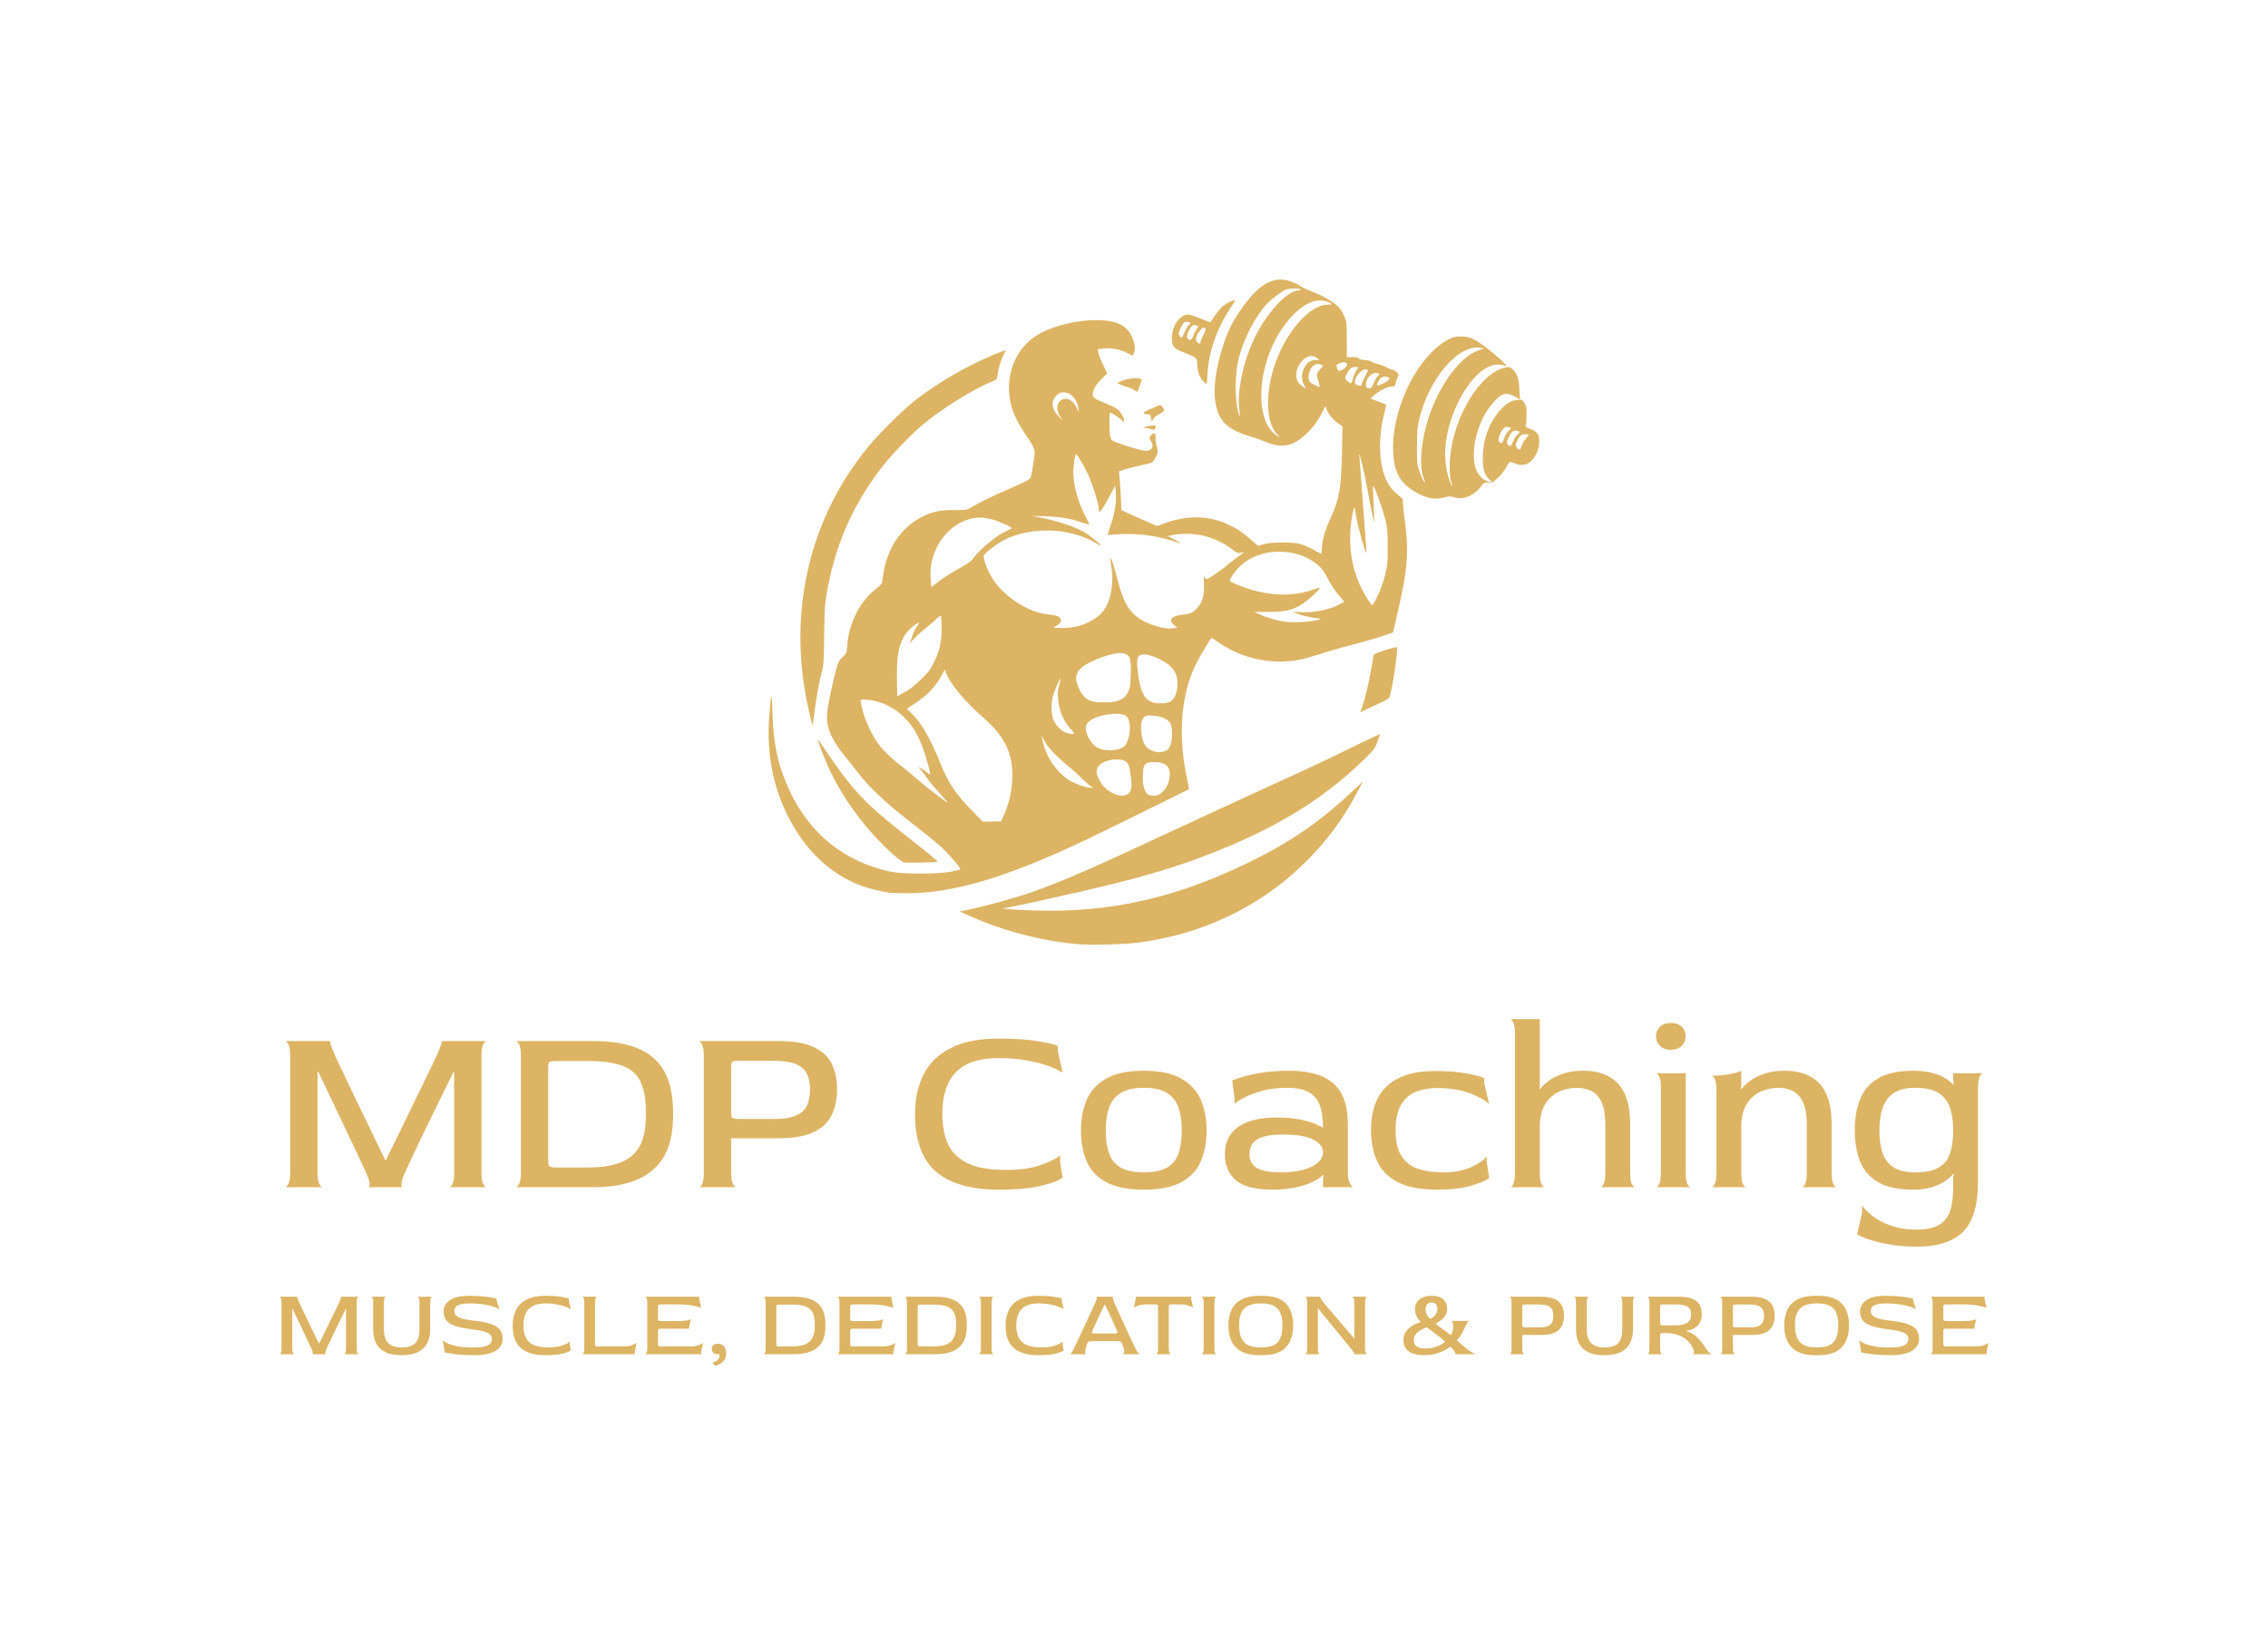 <svg xmlns="http://www.w3.org/2000/svg" viewBox="3.515 50.687 567.97 411.968"><svg xmlns="http://www.w3.org/2000/svg" xmlns:xlink="http://www.w3.org/1999/xlink" id="Layer_1" x="196" y="120.687" viewBox="130.757 261.385 369.949 319.235" xml:space="preserve" height="166.543" width="193" preserveAspectRatio="xMinYMin" style="overflow: visible;"><path d="M312.3,326c1.4,0,1.6,0.2,2,1.7h0l0.4,1.8l0.8-1.3c0.4-0.7,1.8-1.8,3-2.4c2.4-1.3,2.5-1.6,1.3-3.3 c-0.8-1.1-0.9-1.1-2.5-0.4c-0.9,0.4-2.7,1.2-4.1,1.8C310.4,325.1,310,326,312.3,326z" style="fill: #dcb463; fill-opacity: 1;"></path><path d="M311.2,332.7c0.6-0.1,1.9,0.1,2.8,0.4l0,0c1.4,0.5,1.7,0.5,2.2-0.1c0.3-0.4,0.5-1,0.4-1.2c-0.2-0.7-3.2-0.4-5.1,0.4 C310.4,332.7,310.3,332.8,311.2,332.7z" style="fill: #dcb463; fill-opacity: 1;"></path><path d="M496.4,333.1c-2.4-0.9-2.4-1-2.1-2.6c0.2-0.9,0.3-3.1,0.3-4.9c0-2.6-0.2-3.7-1.1-5c-1-1.6-1.2-1.7-3.2-1.5 c-3,0.3-5.3,1.6-8.2,4.8c-5.3,5.7-8.4,14-8.5,22.7c-0.1,5.7,0.8,8.6,3,10.6c1.3,1.1,1.3,1.2,0.4,1.2c-2.6,0-5.9-3.1-6.9-6.6 c-2.5-8.2,0.9-22.1,7.3-29.9c4.9-6,7-6.8,11.5-4.4l2.6,1.4l-0.2-1.9c-0.1-1.1-0.2-3.3-0.3-5c-0.2-3.5-1.5-6.5-3.5-7.9 c-1.3-0.9-1.5-0.9-3.8-0.3c-12.9,3.4-25.9,27-26,47c0,4,0.2,6.2,0.7,7.7c0.9,2.6,0.7,3-0.3,0.6c-1.3-2.9-2.2-7.1-2.5-11.4 c-1.4-19.9,13.6-46.4,25.8-45.5c1.4,0.1,2.9,0.4,3.4,0.6c1.6,0.7-5.7-5.9-10-9.1c-5.6-4.1-7.6-5-11.6-5c-2.7,0-3.7,0.2-5.9,1.3 c-14.5,7.6-26.7,31.3-26.8,52c0,8.7,1.8,14,6.3,18.2c2.8,2.6,8.1,5.4,11.6,6.1l0,0c2.2,0.4,4.2,0.3,7.4-0.5 c1.5-0.4,2.5-0.4,4.1,0.1c3.3,0.9,6,0.4,9.1-1.7c1.5-1,3.2-2.6,3.8-3.6c1.1-1.6,1.3-1.8,3.4-1.8c2.1,0,2.5-0.2,4.8-2.4 c1.4-1.3,3.1-3.5,3.8-4.9c0.7-1.4,1.6-2.6,1.9-2.6c0.3,0,1.3,0.3,2.2,0.7c2.8,1.2,5.5,0.9,7.4-0.7c2.5-2,4.4-6.1,4.4-9.5 C500.8,335.9,499.7,334.3,496.4,333.1z M445.3,357L445.3,357c0.4,0.9,0.6,1.7,0.5,1.7c-0.5,0-1.3-1.6-2.5-4.9 c-1.3-3.6-1.3-4.1-1.3-12.4c0-7.5,0.2-9.3,1.1-13.2c4.8-19.4,18.6-35.6,29-34.1l2.3,0.3l-2.5,0.8c-7.1,2.4-14.8,11-20.7,23.3 C444.8,331.9,442.1,349.3,445.3,357z M483.7,337.9L483.7,337.9c-0.5,2-1.4,2.5-2.3,1.3c-0.6-0.8-0.1-3,1.3-5.2 c1.2-1.9,2-2.3,3.5-1.7l1.1,0.4l-1.6,1.6C484.9,335.2,484,336.8,483.7,337.9z M488.1,339.2c-0.9,2.2-1.4,2.5-2.4,1.5 c-0.8-0.8-0.7-1.6,0.5-4c1.2-2.4,2.2-3.1,3.9-2.7c1.5,0.4,1.5,0.6,0,2C489.4,336.6,488.5,338,488.1,339.2z M494.2,337.8 c-0.9,1.1-1.8,2.8-2.1,3.7c-0.6,1.9-0.9,2-2,0.8c-1-1.1-1-1.6,0-3.5c1.3-2.7,2.4-3.4,4.1-3.2l1.6,0.2L494.2,337.8z" style="fill: #dcb463; fill-opacity: 1;"></path><path d="M330.1,296.4c6.4,2.5,6.3,2.5,6.4,5.9c0.1,3.4,1.4,6.8,3.3,8.3v0l1.3,1l0.3-4.8c0.7-10.9,4.3-21.4,10.7-31.2 c1.5-2.3,2.7-4.2,2.6-4.3c-0.4-0.4-4.2,1.5-5.9,2.8c-1.3,1-4.5,5.3-5.9,7.8c0,0.1-2.1-0.7-4.7-1.8c-2.5-1-5.2-1.9-6-1.9 c-4.1,0-7.8,5.3-7.9,11.2C324.4,293.5,325.1,294.4,330.1,296.4z M340.3,284.8c0.5,0.3,0.3,1-0.8,3.1c-0.8,1.5-1.4,3-1.4,3.3 c0,1.1-0.8,1.2-1.6,0.2c-1.1-1.2-0.6-3.1,1.2-5.3C339.1,284.3,339.3,284.2,340.3,284.8z M335.6,283.3c1.7,0.4,1.7,0.4,0.6,1.9 c-0.6,0.8-1.3,2.2-1.6,3.2v0c-0.7,2-1.6,2.5-2.6,1.4c-0.8-0.9-0.3-2.8,1.2-5.1C334.1,283.3,334.4,283.1,335.6,283.3z M328.9,284 c1.1-2.1,1.3-2.3,2.8-2.3c1.8,0,2,0.4,0.7,1.6c-0.5,0.4-1.4,2-2,3.4l0,0c-1.2,2.7-1.3,2.9-2.2,2C327.4,287.7,327.5,286.5,328.9,284 z" style="fill: #dcb463; fill-opacity: 1;"></path><path d="M150.2,468.9c0.9,3.7,1.6,6.6,1.7,6.5c0.1-0.1,0.5-3.4,1-7.4c1-7.6,2.3-14.7,3.6-19c0.6-2,0.8-5.4,0.9-16.3 c0.1-10.2,0.3-15,0.9-18.7c3.9-23.8,11.8-42.6,26-61.5c4.7-6.3,14.3-16.3,20.8-21.8c8.2-6.9,24.4-17,32.3-20.1 c2.8-1.1,2.9-1.2,3.2-3.3c0.4-3.2,1.6-7,2.8-9.5c0.6-1.2,1.1-2.3,1.1-2.4c0-0.4-7.5,2.7-13.6,5.6c-11,5.3-22.2,12.3-31,19.3 c-5.2,4.2-16.2,15.1-21.3,21.3C149.7,376.7,139.4,422.8,150.2,468.9L150.2,468.9z" style="fill: #dcb463; fill-opacity: 1;"></path><path d="M426.6,439.3c-5.2,1.7-5.4,1.8-5.6,3.2c-1.5,10.3-4.5,22.8-6,25.8c-0.3,0.5-0.3,0.8-0.1,0.7c0.2-0.1,1.3-0.6,2.5-1.2 c11.9-5.5,11.2-5.1,11.7-7c1.6-6,3.9-22.4,3.2-23C432.2,437.7,429.6,438.3,426.6,439.3z" style="fill: #dcb463; fill-opacity: 1;"></path><path d="M435.1,366.6l-2.5-2.1c-3.3-2.8-5-5.4-6.4-9.6c-2.6-7.8-2.6-18.9,0-29c0.6-2.4,1.1-4.5,1-4.5c-0.1-0.1-1.8-0.7-3.8-1.5 l-3.7-1.4l1.6-1.5c2.3-2.1,6.6-4.3,8.5-4.3c1.5,0,1.7-0.2,1.9-1.5c0.2-0.8,0.6-2.2,1-2.9c0.7-1.4,0.7-1.4-0.5-2.5 c-0.7-0.6-1.6-1.1-2-1.1c-0.4,0-1.6-0.5-2.7-1.1c-1.1-0.6-2.8-1.3-3.8-1.5c-1-0.2-2.5-0.7-3.3-1.2c-0.9-0.5-2.3-0.9-3.6-0.9 c-1.3,0-2.3-0.3-2.7-0.7c-0.4-0.5-1.4-0.7-3.2-0.7h-2.6v-8.3c0-7.7-0.1-8.6-1.1-11.1c-0.6-1.5-1.9-3.7-2.9-4.7 c-2-2.2-9.1-6.3-13.1-7.5c-1.4-0.5-3.6-1.5-4.9-2.3c-8.3-5.3-15.2-4.3-22.7,3.4c-3.5,3.6-8.3,10.4-10.8,15.3 c-5.1,10.2-8.6,25.5-7.9,34.2c1,11.1,5.1,15.6,17.8,19.3c2.1,0.6,5.1,1.7,6.7,2.4c7.7,3.2,13,2.2,19.3-3.7 c3.4-3.2,6.1-6.9,8.1-11.1c1.3-2.7,1.3-2.8,1.6-1.5c0.5,2.2,3,5.4,5.5,7.2l2.3,1.6l-0.2,12.2c-0.3,16.8-1.4,23.2-5.2,31.2 c-2.7,5.8-4.1,10.2-4.4,14.4c-0.1,1.9-0.3,3.4-0.4,3.4c-0.1,0-1.7-0.8-3.6-1.9c-5.6-3-7.7-3.5-14.9-3.5c-4.8,0-7,0.2-9.1,0.8 l-2.7,0.8l-3.2-2.8c-4.3-3.7-6.9-5.5-11-7.4c-9.2-4.4-19.8-4.6-30.5-0.7l-3.8,1.4l-5.2-2.3c-2.9-1.3-6.7-3-8.6-3.8l-3.3-1.6 l-0.3-6.5c-0.2-3.6-0.4-7.7-0.6-9.3l-0.3-2.8l3.9-1.2c2.2-0.6,5.2-1.4,6.8-1.7c5.3-1,5.7-1.3,7-3.9c1.2-2.4,1.2-2.5,0.5-5 c-0.4-1.4-0.7-3.4-0.6-4.3c0.1-2.2-0.2-2.6-1.7-1.6c-1.3,0.9-1.5,2-0.5,3.3c1.7,2.2,0.4,4.7-2.4,4.6c-2-0.1-7.6-1.7-13.2-3.7 c-3.1-1.1-3.4-1.4-3.9-2.9c-0.6-2-0.6-11.8-0.1-11.8c0.6,0,4.6,2.6,5.7,3.8c0.9,1,1,1,1,0.2c0-1.6-1.8-4.7-3.5-5.8 c-0.9-0.6-3.8-2-6.5-3.1c-5.4-2.2-5.6-2.4-4.6-5.9c0.4-1.4,1.4-2.8,3.5-5l3-3l-2-4.1c-1.1-2.3-2.2-4.9-2.3-5.8l-0.3-1.7l2.7-0.3 c3.6-0.5,8.2,0.4,11.5,2.1l2.7,1.4l0.5-1.4c0.7-2.1,0.6-3.8-0.5-6.7c-1.8-4.9-5.5-7.7-11.3-8.6c-10.5-1.7-26.6,1.5-35.2,7.1 c-9.3,6-14.2,17.3-12.7,29.2c0.8,5.9,2.7,10.5,7.2,17.4c5.4,8,5.3,7.7,4.3,14.1c-0.4,2.9-1,6-1.2,6.7c-0.5,1.6-1.2,2-12.9,7.1 c-7.4,3.3-11,5-16.1,8c-1.9,1.1-2.4,1.2-7.6,1.1c-6.6-0.1-10.5,0.7-15.4,3.1c-10.8,5.3-17.7,16.1-19.2,29.8 c-0.3,2.6-0.4,2.7-3.1,4.8c-7.8,6.1-13.1,16.4-13.9,27.2c-0.3,3.8-0.3,3.9-2.3,5.7c-2,1.9-2,1.9-4.2,10.6 c-1.2,4.8-2.6,11.8-3.1,15.7c-1.5,11.2,7.3,19.4,14.4,28.7c5.7,7.6,13.8,15.1,28,26.1c8.9,6.9,13.4,10.7,16.6,14.4 c3.1,3.5,4.9,5.8,4.9,6.3c0,0.2-2.1,0.7-4.6,1.2c-6.5,1.2-23,1.2-28.8,0c-22-4.7-38.7-17.9-48.4-38.5c-5.6-11.8-8-22.6-8.4-37.5 c-0.3-10.7-0.6-10.5-1.5,0.7c-1.4,17.6,1.5,33.7,8.5,47.8c8.5,17.1,20.5,28.6,35.8,34.3c2.9,1.1,10.3,2.9,13.3,3.3l0,0 c0.8,0.1,4.5,0.2,8.3,0.2c21.9,0.2,47.9-7.5,85.6-25.4c8.6-4.1,49.5-24.2,49.9-24.5c0.1-0.1-0.5-3.3-1.3-7.1 c-4-19.8-2.3-38.9,4.7-53c2.3-4.6,7.1-12.5,7.5-12.5c0.2,0,1.7,0.9,3.3,2.1c8.8,6.1,18.8,9.2,29.5,9.2c6.4,0,10.5-0.8,18.6-3.4 c3.6-1.2,8.8-2.7,11.5-3.4c6.3-1.6,16.6-4.5,20.9-6l3.3-1.1l0.8-3.5c6.6-28.1,7.1-34.2,4.3-54.6L435.1,366.6z M356.7,323.7 c0.5,3.7,0.4,4.3-0.3,2c-2-6.3-1.9-19.2,0.1-26.9c2.5-9.3,7.7-19.5,13.2-25.5c2.3-2.5,6.9-6,9.3-7.1c1.6-0.7,6.7-0.7,7.1-0.1 c0.2,0.3-0.2,0.5-0.9,0.5c-5.6,0-15.8,11.2-21.6,23.7C358.4,301.5,355.6,315.2,356.7,323.7z M388,303.5c-1.5,2.5-1.6,6.3-0.2,8.6 c0.5,0.8,0.9,1.5,0.8,1.5c-0.7,0-3.3-2.2-3.8-3.2c-3.2-6.1,4.3-15.4,9.2-11.3l1.1,0.9l-1.8,0C391,300,389.5,301,388,303.5z M395.6,304.4c-1.9,1.8-2,2.4-0.9,5.9v0c0.4,1.4,0.7,2.5,0.6,2.6c-0.2,0.2-3.5-1.3-4.3-2c-2.6-2.2-0.1-9,3.3-9 c0.6,0,1.5,0.2,2.1,0.5C397.2,302.8,397.1,302.9,395.6,304.4z M399.2,273.4c-7.2,0-16.5,9.1-22.6,21.8c-7.4,15.5-8.2,33.7-1.8,40.3 h0c1.8,1.8,1.6,1.9-0.7,0.3c-8.1-5.7-9.2-23.9-2.4-40.5c5.1-12.6,14.6-22.8,22.3-23.8c2.2-0.3,5.3,0.3,6.7,1.3 C401.3,273.3,401.1,273.4,399.2,273.4z M427.6,308.1c1.9,0.5,1.3,1.6-1.3,2.9c-3.8,1.8-4.3,1.6-2.7-1 C424.5,308.3,425.8,307.7,427.6,308.1z M422.9,306.3l1.2,0.3l-1.1,1.3c-0.6,0.7-1.5,2.3-1.9,3.5c-0.7,1.7-1.1,2.2-1.9,2.2 c-1.3,0-1.7-0.4-1.7-1.8C417.4,308.7,420.4,305.7,422.9,306.3z M417.7,304.5c1,0.3,1,0.3-0.6,3.3c-0.9,1.7-1.6,3.3-1.6,3.7h0 c0,0.9-0.5,1.1-2,0.6c-1-0.3-1.3-0.7-1.3-1.7C412.2,307.8,415.8,303.9,417.7,304.5z M404.9,305.2c-1.2,0.4-1.6-2.8-1.6-2.8 C409.1,298.8,410.3,303.4,404.9,305.2z M268,318.1c3.2-4.9,9.8-2.5,11.3,4.2c0.6,2.8,0.4,3.1-0.6,0.8c-1.9-4.2-5.6-5.8-8.1-3.4 c-1.6,1.5-1.7,4.8,0,7.2h0c0.6,0.9,1.1,1.7,1,1.7c-0.1,0-0.9-0.8-1.8-1.8C266.9,323.9,266.3,320.7,268,318.1z M227.4,376.3 c3.4-0.9,5.6-0.9,9.9,0c3.1,0.7,10.1,3.7,10.1,4.4c0,0.2-0.9,0.7-2.1,1.2c-4.8,2-12.8,8.5-16.4,13.4c-1,1.3-2.8,2.6-5.9,4.3 c-2.5,1.3-5.7,3.3-7.3,4.3v0c-1.5,1-3.7,2.6-4.8,3.5l-2,1.6l-0.3-3.1C207.1,392.5,215.5,379.4,227.4,376.3z M195.3,433.5 c1.3-2.6,4.5-5.9,6.6-7c1.5-0.8,1.5-0.8-0.4,2.1c-0.6,0.8-1.5,2.9-2,4.5l-1,2.9l2-2.2c1.1-1.2,4-3.8,6.5-5.8c2.5-2,4.8-4.1,5.3-4.6 c0.8-0.9,0.8-0.9,1.2-0.1c0.2,0.5,0.3,3.2,0.3,6c0,6.2-1,10.2-3.6,15.7c-1.6,3.3-2.6,4.7-6.2,8.2c-3,2.9-5.4,4.8-7.9,6.2l-3.6,2 l-0.1-5.3C192.1,443.7,192.8,438.5,195.3,433.5z M201.5,500.7c-2.3-2.1-5.9-5-8-6.6c-4.2-3.2-8.7-7.7-10.9-11 c-3.3-4.9-6.7-13-7.4-17.9l-0.3-2.2h1.8c6,0,13.1,2.9,18.1,7.5c6,5.5,9.3,11.8,12.6,24.1c1.3,4.7,1.2,4.9-0.5,3.4 c-0.8-0.7-2.1-1.6-2.9-2l-1.5-0.7l1.2,1.3c0.7,0.7,2.1,2.6,3.2,4.2c1.1,1.6,3.8,4.8,6,7.2v0c2.2,2.4,3.9,4.4,3.8,4.4 C216,512.3,206,504.7,201.5,500.7z M247.7,501.2c-0.3,6.3-1.3,10.7-3.7,16.5v0l-1.6,3.7l-4.4,0.1l-4.4,0.1l-5-5.1 c-7.9-7.9-11.7-13.7-15.6-23.4c-4.4-11-8.9-18.8-13.3-23.2l-2.6-2.5l4.2-2.8c6-4,9.7-7.9,12.8-13.8l1.2-2.2l0.5,1.3 c2.2,5.7,9.1,14,18.4,22.1C244.5,481.1,248.2,489.2,247.7,501.2z M285.2,505.3c-1.9,0-7-1.8-9.8-3.4c-6.4-3.8-12-12.1-13.2-19.8 l-0.3-1.9l1.2,2.5c1.5,3,5.1,6.9,11.3,12.1c2.6,2.1,5.8,5,7,6.3c1.3,1.3,3,2.8,3.8,3.3v0l1.4,0.9L285.2,505.3z M269.8,463.7 c0.6,5,2.7,9.9,5.7,13.1c1,1.1,1.9,2.2,1.9,2.4l0,0c0,0.4-1.8,0.3-3.7-0.2c-2.2-0.6-5.4-4-6.4-6.7c-0.9-2.8-1-7.6-0.1-10.9 c0.6-2.3,3.3-8.6,3.7-8.6c0.1,0-0.2,1.5-0.7,3.4C269.5,459,269.4,460,269.8,463.7z M292.4,464.3c-7.5,0.2-10.1-1.2-12.7-6.7 c-2.5-5.2-1.5-8.5,3.3-11.4c6.3-3.7,15.4-6.4,18.6-5.3c2.7,0.9,3.2,2.4,3,9.9c-0.2,5.7-0.3,6.7-1.4,8.7c-0.9,1.8-1.7,2.6-3.5,3.5v0 C297.7,464,296.6,464.2,292.4,464.3z M283,476.3c0-2.9,4.5-5.4,11.4-6.3c4.5-0.5,7.3-0.1,8.5,1.4c1.7,2.1,1.7,8.1-0.1,12 c-0.7,1.7-1.4,2.3-3,3v0c-2.4,1.1-7.2,1.2-10,0.2C286.3,485.5,283,480.5,283,476.3z M303.4,508.1c-3.5,2.8-11.1-0.8-14-6.7 c-1.7-3.4-1.6-5.2,0.3-7.1c2.4-2.4,9.1-3.4,12-1.9c1.7,0.9,2.3,2.3,2.9,7.3C305.3,504.7,305,506.8,303.4,508.1z M323.2,500.3 c-0.4,3.1-1.6,5.4-3.7,7.3c-1.4,1.2-2.1,1.5-4,1.5c-1.9,0-2.5-0.2-3.3-1.2c-1.4-1.8-2-4.6-1.8-8.9c0.2-5.2,1-6,5.5-6 C321.5,492.9,323.9,495.3,323.2,500.3z M322.2,487.1L322.2,487.1c-1.3,1.1-4.7,1.5-6.9,0.6c-3.4-1.3-4.7-3.1-5.5-8 c-0.6-3.9-0.2-6.9,1.1-8.2c0.8-0.9,1.3-1,4.3-0.8c4,0.2,7.2,1.6,8.4,3.7c0.6,1.1,0.8,2.4,0.8,5.1 C324.4,483.3,323.7,485.7,322.2,487.1z M323.2,464.1c-1.6,0.8-5.7,0.9-7.8,0.3c-4.4-1.3-6.4-5.4-7.5-15.4c-0.6-5.5-0.2-7.1,1.9-7.6 c2.6-0.7,9.6,2,13.1,5c3,2.6,4.1,4.9,4.1,9.1C326.9,459.9,325.6,463,323.2,464.1z M340.9,405.2c-0.2,0-0.6-0.5-0.9-1 c-0.3-0.7-0.4,0.2-0.3,3.2c0.3,5.5-0.7,8.9-3.2,11.6c-2.2,2.4-3.4,2.9-7.5,3.3c-3.1,0.3-5.1,1.4-5.1,2.7c0,0.8,1.4,2.4,2.6,3.1 c0.9,0.5,0.9,0.5-0.2,0.5v0c-0.6,0-1.6,0.1-2.1,0.2c-3,0.6-11.3-1.9-15.2-4.5c-5.4-3.6-8-8.1-10.8-19c-1.7-6.6-3.2-10.9-3.5-10.5 c-0.1,0.1,0.2,1.9,0.5,3.9c1.4,7.5,0,16.5-3.3,21c-2,2.8-3.7,4.2-7.3,6c-4,2-8,2.9-13.3,2.9c-4.4,0-4.4,0-3-0.7 c2.1-1.1,3.1-2.3,2.7-3.4c-0.5-1.5-2-2-6.1-2.4c-9.2-0.8-20.9-8.3-26.5-16.9c-2.6-4.1-4.9-10.1-4.3-11.5c0.6-1.3,6-5.3,9.5-7.2 c12.9-6.8,32.4-6.1,44.6,1.6c1.1,0.7,2,1.1,1.9,0.8c-0.3-0.8-5.3-4.8-7.7-6.2c-5-2.9-14-5.8-22.3-7.3l-3.5-0.6l6.8,0.2 c7.2,0.2,12,1,17.5,2.9c1.9,0.6,3.5,1.1,3.7,1.1c0.2,0-0.5-1.6-1.5-3.5c-3.7-6.7-6.1-15.4-6.1-21.8c0-2.9,0.9-8.6,1.3-8.5 c0.5,0,3.7,5.3,5.5,9.1c2.3,4.9,4.9,13.1,5.3,16.2c0.1,1.4,0.4,2.5,0.6,2.5c0.4,0,3.1-4.5,5.5-9.1l1.9-3.7l0.3,3.3 c0.4,4.4-0.4,9.6-2.3,15.4c-0.9,2.6-1.6,4.9-1.6,5c0,0.1,2,0,4.3-0.2c9.3-0.9,21.8,0.9,29.7,4.1c2,0.8,0.2-0.6-2.4-1.9l-2.7-1.4 l2.3-0.5c1.3-0.3,4.1-0.6,6.2-0.6c7.8-0.1,15.3,2.3,21.6,6.9c3.4,2.5,3.6,2.6,5.2,2.1c1.9-0.6,1.8-0.5-2,2.3 c-1.6,1.1-4.5,3.4-6.6,5.2C345.3,402.7,341.7,405.2,340.9,405.2z M405.1,417.1c-4.6,2.7-12.7,4.3-19.1,3.9l-3.6-0.2l2,0.9 c2,0.9,7.9,2.2,10.9,2.4c1.2,0.1,0.6,0.3-2.6,1l0,0c-4.4,0.8-11.4,1-15.4,0.3c-3-0.5-8-2-11-3.4l-2.4-1.1l6.9,0 c8.2,0,11.8-0.9,16.6-4.1c2.8-1.9,7.9-6.6,7.9-7.4c0-0.2-1.8,0.3-3.9,1c-10.2,3.5-22.1,2.8-34.8-2.2c-2.5-1-4.5-2-4.5-2.3 c0-1,2.7-4.8,5-7c4.6-4.4,11.3-6.9,18.7-6.9c7.3,0,13.4,2.1,18.4,6.2c1.9,1.6,3,3,4.9,6.6c1.3,2.5,3.6,6.1,5.2,7.9l2.8,3.3 L405.1,417.1z M407.6,308.7c0-1.1,1.6-4,2.7-4.8c0.8-0.6,3.4-0.8,3.4-0.3c0,0.2-0.4,0.9-0.9,1.6c-0.5,0.7-1.2,2.3-1.5,3.5 c-0.3,1.2-0.7,2.3-0.9,2.4C409.8,311.4,407.6,309.6,407.6,308.7z M426.7,403.1c-0.7,2.8-2.1,6.9-3.1,9v0c-1,2.1-2.1,4.3-2.5,4.9 c-0.7,1-0.8,0.9-2.8-2.2c-7.6-11.8-10.1-26-7.3-40.7c0.6-3.1,1.3-4.2,1.3-2.1c0,2.8,4.8,21.1,5.4,20.5c0.1-0.1,0-2.4-0.3-5.1 c-0.2-2.7-0.6-8.3-0.9-12.5c-0.3-4.1-0.8-11.4-1.2-16.2c-1.3-16.5-1.4-15.5,0.2-9.4c0.8,3,2,9,2.8,13.4c0.8,4.4,1.8,9.7,2.3,11.7 l0.9,3.8l-0.2-6.1c-0.1-3.4-0.3-7.5-0.4-9.2c-0.1-2.1-0.1-2.8,0.2-2.4c1.1,1.7,4.3,10.7,5.5,15.4c1.2,4.6,1.3,5.9,1.3,13.5 C428,397.2,427.9,398.3,426.7,403.1z" style="fill: #dcb463; fill-opacity: 1;"></path><path d="M412,485.3c-18,8.8-20.9,10.1-46.5,21.8c-7.2,3.3-24.4,11.2-38.1,17.6c-43,20-53.6,24.7-69.5,30.4 c-8.5,3-21.3,6.6-31.6,8.8l-3.9,0.8l6.2,2.7c15.9,7,34.6,11.7,51.3,13l0,0c6.9,0.5,20.4,0.1,27.6-0.7c30.6-3.8,58.3-16.8,79.6-37.4 c11.1-10.7,19-21.2,26.5-35.4l2.5-4.7l-5.9,5.5c-15,14.1-29.7,24.1-49.1,33.5c-35.1,17.1-66.5,24.1-102.4,23 c-5.9-0.2-12-0.5-13.4-0.7l-2.6-0.3l2.4-0.3c3.8-0.6,37.5-8.1,50.8-11.4c25.2-6.2,44.7-12.9,64.3-21.9 c22.7-10.5,40.1-22.1,56.3-37.8c4.8-4.7,5.3-5.3,6.5-8.6c0.7-2,1.3-3.6,1.2-3.7C424.2,479.5,418.6,482.1,412,485.3z" style="fill: #dcb463; fill-opacity: 1;"></path><path d="M154.5,482.3c-0.5,0,3.9,11.2,6.4,16.2c7,14.1,17.3,27.7,29.2,38.4c3.7,3.3,4.9,4.1,6.3,4.3c1.7,0.2,15.2-0.1,15.5-0.4 c0.2-0.2-6.1-5.4-13.3-11c-22.4-17.6-26.9-22.3-42.6-45.5C155.3,483.2,154.6,482.3,154.5,482.3z" style="fill: #dcb463; fill-opacity: 1;"></path><path d="M298,311.1l2.4,1c1.3,0.6,2.6,1,3,1c0.3,0,1.5,0.5,2.5,1.1h0l1.9,1.1l0.9-2.4c0.5-1.3,1-2.7,1.1-3.1 c0.6-1.8-6.7-1.3-10.5,0.7L298,311.1z" style="fill: #dcb463; fill-opacity: 1;"></path></svg><svg y="375.135" viewBox="1.44 7.85 427.97 17.52" x="73.515" height="17.52" width="427.97" style="overflow: visible;"><g fill="#dcb463" fill-opacity="1" style=""><path d="M5.14 22.49L1.44 22.49Q1.61 22.49 1.78 22.15Q1.94 21.82 1.94 21.05L1.94 21.05L1.94 9.53Q1.94 8.76 1.78 8.44Q1.61 8.11 1.44 8.09L1.44 8.09L5.88 8.09Q5.83 8.09 5.93 8.42Q6.02 8.76 6.38 9.58L6.38 9.58Q6.53 9.89 6.90 10.68Q7.27 11.47 7.80 12.56Q8.33 13.66 8.93 14.90Q9.53 16.15 10.15 17.44Q10.78 18.72 11.33 19.85L11.33 19.85L11.35 19.85Q11.93 18.70 12.55 17.41Q13.18 16.13 13.80 14.86Q14.42 13.58 14.95 12.49Q15.48 11.40 15.85 10.62Q16.22 9.84 16.37 9.53L16.37 9.53Q16.70 8.76 16.81 8.42Q16.92 8.09 16.87 8.09L16.87 8.09L21.29 8.09Q21.12 8.09 20.95 8.42Q20.78 8.76 20.78 9.55L20.78 9.55L20.78 21.05Q20.78 21.82 20.95 22.15Q21.12 22.49 21.29 22.49L21.29 22.49L17.62 22.49Q17.78 22.49 17.94 22.15Q18.10 21.82 18.10 21.05L18.10 21.05L18.10 11.11L18.05 11.11Q17.54 12.12 16.98 13.27Q16.42 14.42 15.84 15.59Q15.26 16.75 14.76 17.82Q14.26 18.89 13.86 19.73Q13.46 20.57 13.25 21.05L13.25 21.05Q12.91 21.79 12.90 22.13Q12.89 22.46 13.01 22.49L13.01 22.49L9.65 22.49Q9.77 22.49 9.77 22.16Q9.77 21.84 9.41 21.05L9.41 21.05Q9.24 20.64 8.86 19.85Q8.47 19.06 7.98 17.99Q7.49 16.92 6.91 15.73Q6.34 14.54 5.77 13.34Q5.21 12.14 4.70 11.11L4.70 11.11L4.63 11.11L4.63 21.05Q4.63 21.82 4.80 22.15Q4.97 22.49 5.14 22.49L5.14 22.49ZM32.16 22.73L31.92 22.73Q29.50 22.73 27.94 21.96Q26.38 21.19 25.63 19.74Q24.89 18.29 24.89 16.27L24.89 16.27L24.89 9.50Q24.89 8.74 24.73 8.41Q24.58 8.09 24.41 8.09L24.41 8.09L28.06 8.09Q27.89 8.11 27.73 8.42Q27.58 8.74 27.58 9.50L27.58 9.50L27.58 16.22Q27.58 17.90 28.10 18.90Q28.63 19.90 29.62 20.34Q30.60 20.78 31.94 20.78L31.94 20.78L32.21 20.78Q33.24 20.78 34.03 20.54Q34.82 20.30 35.38 19.78Q35.93 19.25 36.20 18.37Q36.48 17.50 36.48 16.22L36.48 16.22L36.48 9.50Q36.48 8.74 36.32 8.41Q36.17 8.09 36 8.09L36 8.09L39.65 8.09Q39.48 8.11 39.32 8.44Q39.17 8.76 39.17 9.53L39.17 9.53L39.17 16.27Q39.17 18.29 38.41 19.74Q37.66 21.19 36.11 21.96Q34.56 22.73 32.16 22.73L32.16 22.73ZM50.30 22.73L50.30 22.73Q47.69 22.73 45.67 22.49Q43.66 22.25 42.77 22.01L42.77 22.01L42.77 21.53L42.29 18.96Q42.62 19.34 43.57 19.78Q44.52 20.21 46.10 20.51Q47.69 20.81 49.87 20.81L49.87 20.81Q51.84 20.81 52.86 20.53Q53.88 20.26 54.25 19.76Q54.62 19.27 54.62 18.62L54.62 18.62Q54.62 17.86 54 17.40Q53.38 16.94 52.14 16.67Q50.90 16.39 49.08 16.18L49.08 16.18Q46.70 15.86 45.26 15.35Q43.82 14.83 43.18 13.97Q42.53 13.10 42.53 11.78L42.53 11.78Q42.53 10.66 43.21 9.77Q43.90 8.88 45.29 8.36Q46.68 7.85 48.84 7.85L48.84 7.85Q51.34 7.85 53.18 8.09Q55.03 8.33 55.80 8.57L55.80 8.57L55.80 9.05L56.52 11.21Q56.02 10.90 54.97 10.56Q53.93 10.22 52.46 10.00Q51 9.77 49.20 9.77L49.20 9.77Q47.71 9.77 46.84 9.98Q45.96 10.20 45.59 10.62Q45.22 11.04 45.22 11.64L45.22 11.64Q45.22 12.43 45.80 12.91Q46.39 13.39 47.53 13.66Q48.67 13.92 50.30 14.11L50.30 14.11Q52.90 14.40 54.43 14.93Q55.97 15.46 56.64 16.34Q57.31 17.23 57.31 18.65L57.31 18.65Q57.31 19.58 56.87 20.34Q56.42 21.10 55.54 21.64Q54.65 22.18 53.34 22.45Q52.03 22.73 50.30 22.73ZM68.06 22.73L68.06 22.73Q63.94 22.73 61.88 20.94Q59.83 19.15 59.83 15.29L59.83 15.29Q59.83 13.06 60.67 11.39Q61.51 9.72 63.34 8.78Q65.16 7.85 68.06 7.85L68.06 7.85Q70.34 7.85 71.86 8.09Q73.37 8.33 73.90 8.57L73.90 8.57L73.90 9.05L74.38 11.21Q73.92 10.90 73.02 10.56Q72.12 10.22 70.87 10.00Q69.62 9.77 68.11 9.77L68.11 9.77Q65.98 9.77 64.75 10.48Q63.53 11.18 63.02 12.43Q62.52 13.68 62.52 15.29L62.52 15.29Q62.52 16.90 63.04 18.13Q63.55 19.37 64.91 20.08Q66.26 20.78 68.81 20.78L68.81 20.78Q70.87 20.78 72.25 20.29Q73.63 19.80 74.14 19.34L74.14 19.34L74.14 20.06L74.38 21.53Q73.97 21.91 72.40 22.32Q70.82 22.73 68.06 22.73ZM90.38 22.49L77.26 22.49Q77.42 22.49 77.59 22.15Q77.76 21.82 77.76 21.05L77.76 21.05L77.76 9.53Q77.76 8.76 77.59 8.44Q77.42 8.11 77.26 8.09L77.26 8.09L80.95 8.09Q80.78 8.09 80.62 8.42Q80.45 8.76 80.45 9.55L80.45 9.55L80.45 19.80Q80.45 20.33 80.58 20.44Q80.71 20.54 81.43 20.54L81.43 20.54L87.50 20.54Q88.90 20.54 89.75 20.22Q90.60 19.90 90.86 19.58L90.86 19.58L90.38 21.98L90.38 22.49ZM107.04 22.49L93.02 22.49Q93.19 22.49 93.36 22.15Q93.53 21.82 93.53 21.05L93.53 21.05L93.53 9.53Q93.53 8.76 93.36 8.44Q93.19 8.11 93.02 8.09L93.02 8.09L106.54 8.09L106.54 8.57L107.02 10.87Q106.42 10.61 104.90 10.31Q103.39 10.01 101.26 10.01L101.26 10.01L97.20 10.01Q96.48 10.01 96.35 10.12Q96.22 10.22 96.22 10.73L96.22 10.73L96.22 13.46Q96.22 13.99 96.35 14.09Q96.48 14.18 97.18 14.18L97.18 14.18L101.14 14.18Q102.53 14.18 103.38 14.03Q104.23 13.87 104.50 13.70L104.50 13.70Q104.40 14.02 104.28 14.45Q104.16 14.88 104.09 15.31Q104.02 15.74 104.02 16.10L104.02 16.10L97.18 16.10Q96.48 16.10 96.35 16.19Q96.22 16.27 96.22 16.82L96.22 16.82L96.22 19.80Q96.22 20.35 96.34 20.45Q96.46 20.54 97.18 20.54L97.18 20.54L104.16 20.54Q105.55 20.54 106.40 20.22Q107.26 19.90 107.52 19.58L107.52 19.58L107.04 21.74L107.04 22.49ZM110.42 25.37L110.42 25.37L109.94 24.53Q110.98 24.29 111.36 23.66Q111.74 23.04 111.62 22.44L111.62 22.44Q111.53 22.46 111.40 22.48Q111.26 22.49 111.14 22.49L111.14 22.49Q110.45 22.49 110.06 22.09Q109.68 21.70 109.68 21.17L109.68 21.17Q109.68 20.62 110.05 20.23Q110.42 19.85 111.14 19.85L111.14 19.85Q112.30 19.85 112.80 20.59Q113.30 21.34 113.30 22.25L113.30 22.25Q113.30 23.18 112.86 23.86Q112.42 24.53 111.76 24.91Q111.10 25.30 110.42 25.37ZM130.20 22.49L122.66 22.49Q122.83 22.49 123 22.15Q123.17 21.82 123.17 21.05L123.17 21.05L123.17 9.53Q123.17 8.76 123 8.44Q122.83 8.11 122.66 8.09L122.66 8.09L130.20 8.09Q132.34 8.09 133.76 8.50Q135.19 8.90 136.07 9.62Q136.94 10.34 137.40 11.27Q137.86 12.19 138.01 13.22Q138.17 14.26 138.17 15.31L138.17 15.31Q138.17 16.27 138.01 17.29Q137.86 18.31 137.39 19.24Q136.92 20.16 136.04 20.89Q135.17 21.62 133.74 22.06Q132.31 22.49 130.20 22.49L130.20 22.49ZM126.82 20.54L126.82 20.54L129.77 20.54Q131.83 20.54 133.08 20.02Q134.33 19.49 134.90 18.37Q135.48 17.26 135.48 15.48L135.48 15.48L135.48 15.05Q135.48 13.18 134.95 12.08Q134.42 10.99 133.18 10.52Q131.93 10.06 129.77 10.06L129.77 10.06L126.82 10.06Q126.12 10.06 125.99 10.14Q125.86 10.22 125.86 10.73L125.86 10.73L125.86 19.82Q125.86 20.35 125.99 20.45Q126.12 20.54 126.82 20.54ZM155.18 22.49L141.17 22.49Q141.34 22.49 141.50 22.15Q141.67 21.82 141.67 21.05L141.67 21.05L141.67 9.53Q141.67 8.76 141.50 8.44Q141.34 8.11 141.17 8.09L141.17 8.09L154.68 8.09L154.68 8.57L155.16 10.87Q154.56 10.61 153.05 10.31Q151.54 10.01 149.40 10.01L149.40 10.01L145.34 10.01Q144.62 10.01 144.49 10.12Q144.36 10.22 144.36 10.73L144.36 10.73L144.36 13.46Q144.36 13.99 144.49 14.09Q144.62 14.18 145.32 14.18L145.32 14.18L149.28 14.18Q150.67 14.18 151.52 14.03Q152.38 13.87 152.64 13.70L152.64 13.70Q152.54 14.02 152.42 14.45Q152.30 14.88 152.23 15.31Q152.16 15.74 152.16 16.10L152.16 16.10L145.32 16.10Q144.62 16.10 144.49 16.19Q144.36 16.27 144.36 16.82L144.36 16.82L144.36 19.80Q144.36 20.35 144.48 20.45Q144.60 20.54 145.32 20.54L145.32 20.54L152.30 20.54Q153.70 20.54 154.55 20.22Q155.40 19.90 155.66 19.58L155.66 19.58L155.18 21.74L155.18 22.49ZM165.60 22.49L158.06 22.49Q158.23 22.49 158.40 22.15Q158.57 21.82 158.57 21.05L158.57 21.05L158.57 9.53Q158.57 8.76 158.40 8.44Q158.23 8.11 158.06 8.09L158.06 8.09L165.60 8.09Q167.74 8.09 169.16 8.50Q170.59 8.90 171.47 9.62Q172.34 10.34 172.80 11.27Q173.26 12.19 173.41 13.22Q173.57 14.26 173.57 15.31L173.57 15.31Q173.57 16.27 173.41 17.29Q173.26 18.31 172.79 19.24Q172.32 20.16 171.44 20.89Q170.57 21.62 169.14 22.06Q167.71 22.49 165.60 22.49L165.60 22.49ZM162.22 20.54L162.22 20.54L165.17 20.54Q167.23 20.54 168.48 20.02Q169.73 19.49 170.30 18.37Q170.88 17.26 170.88 15.48L170.88 15.48L170.88 15.05Q170.88 13.18 170.35 12.08Q169.82 10.99 168.58 10.52Q167.33 10.06 165.17 10.06L165.17 10.06L162.22 10.06Q161.52 10.06 161.39 10.14Q161.26 10.22 161.26 10.73L161.26 10.73L161.26 19.82Q161.26 20.35 161.39 20.45Q161.52 20.54 162.22 20.54ZM180.26 22.49L176.57 22.49Q176.74 22.49 176.90 22.15Q177.07 21.82 177.07 21.05L177.07 21.05L177.07 9.53Q177.07 8.76 176.90 8.44Q176.74 8.11 176.57 8.09L176.57 8.09L180.26 8.09Q180.10 8.09 179.93 8.42Q179.76 8.76 179.76 9.55L179.76 9.55L179.76 21.05Q179.76 21.82 179.93 22.15Q180.10 22.49 180.26 22.49L180.26 22.49ZM191.50 22.73L191.50 22.73Q187.37 22.73 185.32 20.94Q183.26 19.15 183.26 15.29L183.26 15.29Q183.26 13.06 184.10 11.39Q184.94 9.72 186.77 8.78Q188.59 7.85 191.50 7.85L191.50 7.85Q193.78 7.85 195.29 8.09Q196.80 8.33 197.33 8.57L197.33 8.57L197.33 9.05L197.81 11.21Q197.35 10.90 196.45 10.56Q195.55 10.22 194.30 10.00Q193.06 9.77 191.54 9.77L191.54 9.77Q189.41 9.77 188.18 10.48Q186.96 11.18 186.46 12.43Q185.95 13.68 185.95 15.29L185.95 15.29Q185.95 16.90 186.47 18.13Q186.98 19.37 188.34 20.08Q189.70 20.78 192.24 20.78L192.24 20.78Q194.30 20.78 195.68 20.29Q197.06 19.80 197.57 19.34L197.57 19.34L197.57 20.06L197.81 21.53Q197.40 21.91 195.83 22.32Q194.26 22.73 191.50 22.73ZM203.47 22.49L199.44 22.49Q199.54 22.49 199.78 22.15Q200.02 21.82 200.40 21.02L200.40 21.02Q200.57 20.66 200.98 19.80Q201.38 18.94 201.94 17.76Q202.49 16.58 203.09 15.30Q203.69 14.02 204.23 12.84Q204.77 11.66 205.18 10.78Q205.58 9.89 205.75 9.53L205.75 9.53Q206.09 8.76 206.11 8.42Q206.14 8.09 206.02 8.09L206.02 8.09L210.22 8.09Q210.12 8.09 210.14 8.42Q210.17 8.76 210.48 9.53L210.48 9.53Q210.65 9.89 211.03 10.76Q211.42 11.64 211.96 12.82Q212.50 13.99 213.07 15.25Q213.65 16.51 214.20 17.69Q214.75 18.86 215.16 19.75Q215.57 20.64 215.76 21.02L215.76 21.02Q216.14 21.82 216.47 22.15Q216.79 22.49 216.96 22.49L216.96 22.49L212.52 22.49Q212.76 22.44 212.92 22.10Q213.07 21.77 212.86 21.02L212.86 21.02Q212.81 20.83 212.69 20.47Q212.57 20.11 212.47 19.94L212.47 19.94Q212.33 19.61 212.18 19.46Q212.04 19.32 211.81 19.27Q211.58 19.22 211.18 19.22L211.18 19.22L205.03 19.22Q204.58 19.22 204.31 19.26Q204.05 19.30 203.92 19.44Q203.78 19.58 203.66 19.92L203.66 19.92Q203.57 20.21 203.47 20.50Q203.38 20.78 203.33 21.02L203.33 21.02Q203.11 21.82 203.21 22.15Q203.30 22.49 203.47 22.49L203.47 22.49ZM205.66 17.30L205.66 17.30L210.48 17.30Q211.18 17.30 211.25 17.18Q211.32 17.06 211.18 16.66L211.18 16.66Q210.86 15.89 210.46 14.99Q210.05 14.09 209.63 13.19Q209.21 12.29 208.81 11.46Q208.42 10.63 208.13 10.01L208.13 10.01L208.08 10.01Q207.58 11.06 207.05 12.20Q206.52 13.34 206.05 14.34Q205.58 15.34 205.30 15.96Q205.01 16.58 205.01 16.58L205.01 16.58Q204.84 16.97 204.90 17.14Q204.96 17.30 205.66 17.30ZM224.64 22.49L220.94 22.49Q221.11 22.49 221.28 22.15Q221.45 21.82 221.45 21.05L221.45 21.05L221.45 10.73Q221.45 10.20 221.33 10.10Q221.21 10.01 220.49 10.01L220.49 10.01L218.74 10.01Q217.34 10.01 216.49 10.31Q215.64 10.61 215.38 10.87L215.38 10.87L215.86 8.57L215.86 8.09L229.73 8.09L229.73 8.57L230.21 10.87Q229.94 10.61 229.09 10.31Q228.24 10.01 226.85 10.01L226.85 10.01L225.12 10.01Q224.38 10.01 224.26 10.10Q224.14 10.20 224.14 10.73L224.14 10.73L224.14 21.05Q224.14 21.82 224.30 22.15Q224.47 22.49 224.64 22.49L224.64 22.49ZM236.06 22.49L232.37 22.49Q232.54 22.49 232.70 22.15Q232.87 21.82 232.87 21.05L232.87 21.05L232.87 9.53Q232.87 8.76 232.70 8.44Q232.54 8.11 232.37 8.09L232.37 8.09L236.06 8.09Q235.90 8.09 235.73 8.42Q235.56 8.76 235.56 9.55L235.56 9.55L235.56 21.05Q235.56 21.82 235.73 22.15Q235.90 22.49 236.06 22.49L236.06 22.49ZM247.61 22.73L246.86 22.73Q242.74 22.73 240.90 20.75Q239.06 18.77 239.06 15.22L239.06 15.22Q239.06 12.94 239.87 11.29Q240.67 9.65 242.39 8.75Q244.10 7.85 246.86 7.85L246.86 7.85L247.61 7.85Q250.32 7.85 252.01 8.74Q253.70 9.62 254.50 11.28Q255.29 12.94 255.29 15.22L255.29 15.22Q255.29 18.77 253.46 20.75Q251.64 22.73 247.61 22.73L247.61 22.73ZM247.10 20.78L247.10 20.78L247.37 20.78Q249.17 20.78 250.32 20.26Q251.47 19.73 252.04 18.52Q252.60 17.30 252.60 15.22L252.60 15.22Q252.60 13.18 252.02 11.99Q251.45 10.80 250.30 10.28Q249.14 9.77 247.37 9.77L247.37 9.77L247.10 9.77Q245.30 9.77 244.12 10.30Q242.93 10.82 242.34 12.02Q241.75 13.22 241.75 15.22L241.75 15.22Q241.75 17.28 242.34 18.50Q242.93 19.73 244.13 20.26Q245.33 20.78 247.10 20.78ZM261.98 22.49L258.29 22.49Q258.46 22.49 258.62 22.15Q258.79 21.82 258.79 21.05L258.79 21.05L258.79 9.53Q258.79 8.76 258.62 8.44Q258.46 8.11 258.29 8.09L258.29 8.09L262.01 8.09Q261.98 8.16 262.19 8.52Q262.39 8.88 262.94 9.58L262.94 9.58Q263.11 9.79 263.65 10.44Q264.19 11.09 265.01 12.04Q265.82 12.98 266.77 14.10Q267.72 15.22 268.69 16.36Q269.66 17.50 270.55 18.53L270.55 18.53L270.60 18.53L270.60 9.53Q270.60 8.76 270.43 8.44Q270.26 8.11 270.10 8.09L270.10 8.09L273.79 8.09Q273.62 8.09 273.46 8.42Q273.29 8.76 273.29 9.55L273.29 9.55L273.29 21.05Q273.29 21.82 273.46 22.15Q273.62 22.49 273.79 22.49L273.79 22.49L270.65 22.49Q270.67 22.42 270.46 22.04Q270.24 21.67 269.69 21L269.69 21Q269.33 20.54 268.64 19.72Q267.96 18.89 267.10 17.82Q266.23 16.75 265.26 15.58Q264.29 14.40 263.34 13.22Q262.39 12.05 261.55 11.04L261.55 11.04L261.48 11.04L261.48 21.05Q261.48 21.82 261.65 22.15Q261.82 22.49 261.98 22.49L261.98 22.49ZM287.93 22.73L287.93 22.73Q286.68 22.73 285.53 22.40Q284.38 22.08 283.64 21.24Q282.91 20.40 282.91 18.89L282.91 18.89Q282.91 17.95 283.27 17.26Q283.63 16.56 284.18 16.06Q284.74 15.55 285.34 15.23Q285.94 14.90 286.45 14.71Q286.97 14.52 287.21 14.45L287.21 14.45L287.23 14.40Q286.61 13.82 286.20 12.97Q285.79 12.12 285.79 11.11L285.79 11.11Q285.79 10.18 286.28 9.44Q286.78 8.71 287.70 8.28Q288.62 7.85 289.92 7.85L289.92 7.85Q291.96 7.85 292.91 8.77Q293.86 9.70 293.86 11.11L293.86 11.11Q293.86 12.05 293.41 12.77Q292.97 13.49 292.30 13.98Q291.62 14.47 290.95 14.76L290.95 14.76Q291.31 15.12 291.78 15.49Q292.25 15.86 292.79 16.24Q293.33 16.61 293.83 16.98Q294.34 17.35 294.77 17.71L294.77 17.71Q294.86 17.57 295.01 17.28Q295.15 16.99 295.26 16.55Q295.37 16.10 295.37 15.50L295.37 15.50Q295.37 14.81 295.20 14.50Q295.03 14.18 294.86 14.16L294.86 14.16L299.45 14.16Q299.28 14.16 298.99 14.50Q298.70 14.83 298.37 15.60L298.37 15.60Q297.77 16.97 297.28 17.71Q296.78 18.46 296.30 18.98L296.30 18.98Q296.81 19.46 297.22 19.85Q297.62 20.23 298.34 20.81L298.34 20.81Q299.50 21.72 300.18 22.10Q300.86 22.49 301.08 22.49L301.08 22.49L295.92 22.49Q295.97 22.30 295.70 21.80Q295.44 21.31 294.67 20.62L294.67 20.62Q294.41 20.81 293.86 21.16Q293.30 21.50 292.48 21.86Q291.65 22.22 290.51 22.48Q289.37 22.73 287.93 22.73ZM288.22 21.05L288.22 21.05Q289.46 21.05 290.45 20.80Q291.43 20.54 292.16 20.16Q292.90 19.78 293.35 19.34L293.35 19.34Q292.92 18.94 292.33 18.47Q291.74 18 291.11 17.53Q290.47 17.06 289.86 16.60Q289.25 16.13 288.74 15.72L288.74 15.72Q288.31 15.89 287.76 16.14Q287.21 16.39 286.69 16.78Q286.18 17.16 285.84 17.70Q285.50 18.24 285.50 19.01L285.50 19.01Q285.50 20.02 286.20 20.53Q286.90 21.05 288.22 21.05ZM289.61 13.63L289.61 13.63Q289.90 13.54 290.21 13.32Q290.52 13.10 290.78 12.78Q291.05 12.46 291.22 12.04Q291.38 11.62 291.38 11.11L291.38 11.11Q291.38 10.42 291.04 9.97Q290.69 9.53 289.92 9.53L289.92 9.53Q289.18 9.53 288.80 10.04Q288.43 10.56 288.43 11.26L288.43 11.26Q288.43 11.90 288.64 12.38Q288.84 12.86 289.12 13.16Q289.39 13.46 289.61 13.63ZM313.18 22.49L309.50 22.49Q309.67 22.49 309.83 22.15Q309.98 21.82 309.98 21.05L309.98 21.05L309.98 9.53Q309.98 8.76 309.82 8.44Q309.65 8.11 309.48 8.09L309.48 8.09L317.35 8.09Q319.54 8.09 320.80 8.68Q322.06 9.26 322.58 10.33Q323.11 11.40 323.11 12.82L323.11 12.82Q323.11 14.30 322.57 15.40Q322.03 16.49 320.77 17.08Q319.51 17.66 317.35 17.66L317.35 17.66L312.67 17.66L312.67 21.05Q312.67 21.82 312.84 22.15Q313.01 22.49 313.18 22.49L313.18 22.49ZM313.66 15.77L313.66 15.77L316.85 15.77Q318.41 15.77 319.18 15.38Q319.94 15 320.20 14.33Q320.45 13.66 320.45 12.82L320.45 12.82Q320.45 11.93 320.14 11.30Q319.82 10.68 319.04 10.36Q318.26 10.03 316.85 10.03L316.85 10.03L313.66 10.03Q312.91 10.03 312.79 10.12Q312.67 10.20 312.67 10.68L312.67 10.68L312.67 15.10Q312.67 15.58 312.79 15.67Q312.91 15.77 313.66 15.77ZM333.38 22.73L333.14 22.73Q330.72 22.73 329.16 21.96Q327.60 21.19 326.86 19.74Q326.11 18.29 326.11 16.27L326.11 16.27L326.11 9.50Q326.11 8.74 325.96 8.41Q325.80 8.09 325.63 8.09L325.63 8.09L329.28 8.09Q329.11 8.11 328.96 8.42Q328.80 8.74 328.80 9.50L328.80 9.50L328.80 16.22Q328.80 17.90 329.33 18.90Q329.86 19.90 330.84 20.34Q331.82 20.78 333.17 20.78L333.17 20.78L333.43 20.78Q334.46 20.78 335.26 20.54Q336.05 20.30 336.60 19.78Q337.15 19.25 337.43 18.37Q337.70 17.50 337.70 16.22L337.70 16.22L337.70 9.50Q337.70 8.74 337.55 8.41Q337.39 8.09 337.22 8.09L337.22 8.09L340.87 8.09Q340.70 8.11 340.55 8.44Q340.39 8.76 340.39 9.53L340.39 9.53L340.39 16.27Q340.39 18.29 339.64 19.74Q338.88 21.19 337.33 21.96Q335.78 22.73 333.38 22.73L333.38 22.73ZM347.69 22.49L344.02 22.49Q344.18 22.49 344.34 22.15Q344.50 21.82 344.50 21.05L344.50 21.05L344.50 9.53Q344.50 8.76 344.33 8.44Q344.16 8.11 343.99 8.09L343.99 8.09L351.86 8.09Q354.10 8.09 355.34 8.63Q356.59 9.17 357.11 10.16Q357.62 11.16 357.62 12.58L357.62 12.58Q357.62 13.46 357.24 14.33Q356.86 15.19 356.00 15.82Q355.15 16.44 353.71 16.63L353.71 16.63L353.71 16.70Q355.32 17.14 356.48 18.29Q357.65 19.44 358.49 20.81L358.49 20.81Q359.04 21.70 359.50 22.08Q359.95 22.46 360.19 22.49L360.19 22.49L355.15 22.49Q355.44 22.46 355.62 22.16Q355.80 21.86 355.49 21.17L355.49 21.17Q354.98 20.02 354.06 19.12Q353.14 18.22 351.74 17.70Q350.35 17.18 348.43 17.18L348.43 17.18L348.17 17.18Q347.42 17.18 347.30 17.30Q347.18 17.42 347.18 17.90L347.18 17.90L347.18 21.05Q347.18 21.82 347.35 22.15Q347.52 22.49 347.69 22.49L347.69 22.49ZM348.17 15.26L348.17 15.26L351.12 15.26Q353.04 15.26 354.00 14.58Q354.96 13.90 354.96 12.58L354.96 12.58Q354.96 11.69 354.59 11.12Q354.22 10.56 353.42 10.30Q352.63 10.03 351.36 10.03L351.36 10.03L348.17 10.03Q347.42 10.03 347.30 10.10Q347.18 10.18 347.18 10.66L347.18 10.66L347.18 14.62Q347.18 15.10 347.30 15.18Q347.42 15.26 348.17 15.26ZM365.93 22.49L362.26 22.49Q362.42 22.49 362.58 22.15Q362.74 21.82 362.74 21.05L362.74 21.05L362.74 9.53Q362.74 8.76 362.57 8.44Q362.40 8.11 362.23 8.09L362.23 8.09L370.10 8.09Q372.29 8.09 373.55 8.68Q374.81 9.26 375.34 10.33Q375.86 11.40 375.86 12.82L375.86 12.82Q375.86 14.30 375.32 15.40Q374.78 16.49 373.52 17.08Q372.26 17.66 370.10 17.66L370.10 17.66L365.42 17.66L365.42 21.05Q365.42 21.82 365.59 22.15Q365.76 22.49 365.93 22.49L365.93 22.49ZM366.41 15.77L366.41 15.77L369.60 15.77Q371.16 15.77 371.93 15.38Q372.70 15 372.95 14.33Q373.20 13.66 373.20 12.82L373.20 12.82Q373.20 11.93 372.89 11.30Q372.58 10.68 371.80 10.36Q371.02 10.03 369.60 10.03L369.60 10.03L366.41 10.03Q365.66 10.03 365.54 10.12Q365.42 10.20 365.42 10.68L365.42 10.68L365.42 15.10Q365.42 15.58 365.54 15.67Q365.66 15.77 366.41 15.77ZM386.81 22.73L386.06 22.73Q381.94 22.73 380.10 20.75Q378.26 18.77 378.26 15.22L378.26 15.22Q378.26 12.94 379.07 11.29Q379.87 9.65 381.59 8.75Q383.30 7.85 386.06 7.85L386.06 7.85L386.81 7.85Q389.52 7.85 391.21 8.74Q392.90 9.62 393.70 11.28Q394.49 12.94 394.49 15.22L394.49 15.22Q394.49 18.77 392.66 20.75Q390.84 22.73 386.81 22.73L386.81 22.73ZM386.30 20.78L386.30 20.78L386.57 20.78Q388.37 20.78 389.52 20.26Q390.67 19.73 391.24 18.52Q391.80 17.30 391.80 15.22L391.80 15.22Q391.80 13.18 391.22 11.99Q390.65 10.80 389.50 10.28Q388.34 9.77 386.57 9.77L386.57 9.77L386.30 9.77Q384.50 9.77 383.32 10.30Q382.13 10.82 381.54 12.02Q380.95 13.22 380.95 15.22L380.95 15.22Q380.95 17.28 381.54 18.50Q382.13 19.73 383.33 20.26Q384.53 20.78 386.30 20.78ZM405.02 22.73L405.02 22.73Q402.41 22.73 400.39 22.49Q398.38 22.25 397.49 22.01L397.49 22.01L397.49 21.53L397.01 18.96Q397.34 19.34 398.29 19.78Q399.24 20.21 400.82 20.51Q402.41 20.81 404.59 20.81L404.59 20.81Q406.56 20.81 407.58 20.53Q408.60 20.26 408.97 19.76Q409.34 19.27 409.34 18.62L409.34 18.62Q409.34 17.86 408.72 17.40Q408.10 16.94 406.86 16.67Q405.62 16.39 403.80 16.18L403.80 16.18Q401.42 15.86 399.98 15.35Q398.54 14.83 397.90 13.97Q397.25 13.10 397.25 11.78L397.25 11.78Q397.25 10.66 397.93 9.77Q398.62 8.88 400.01 8.36Q401.40 7.85 403.56 7.85L403.56 7.85Q406.06 7.85 407.90 8.09Q409.75 8.33 410.52 8.57L410.52 8.57L410.52 9.05L411.24 11.21Q410.74 10.90 409.69 10.56Q408.65 10.22 407.18 10.00Q405.72 9.77 403.92 9.77L403.92 9.77Q402.43 9.77 401.56 9.98Q400.68 10.20 400.31 10.62Q399.94 11.04 399.94 11.64L399.94 11.64Q399.94 12.43 400.52 12.91Q401.11 13.39 402.25 13.66Q403.39 13.92 405.02 14.11L405.02 14.11Q407.62 14.40 409.15 14.93Q410.69 15.46 411.36 16.34Q412.03 17.23 412.03 18.65L412.03 18.65Q412.03 19.58 411.59 20.34Q411.14 21.10 410.26 21.64Q409.37 22.18 408.06 22.45Q406.75 22.73 405.02 22.73ZM428.93 22.49L414.91 22.49Q415.08 22.49 415.25 22.15Q415.42 21.82 415.42 21.05L415.42 21.05L415.42 9.53Q415.42 8.76 415.25 8.44Q415.08 8.11 414.91 8.09L414.91 8.09L428.42 8.09L428.42 8.57L428.90 10.87Q428.30 10.61 426.79 10.31Q425.28 10.01 423.14 10.01L423.14 10.01L419.09 10.01Q418.37 10.01 418.24 10.12Q418.10 10.22 418.10 10.73L418.10 10.73L418.10 13.46Q418.10 13.99 418.24 14.09Q418.37 14.18 419.06 14.18L419.06 14.18L423.02 14.18Q424.42 14.18 425.27 14.03Q426.12 13.87 426.38 13.70L426.38 13.70Q426.29 14.02 426.17 14.45Q426.05 14.88 425.98 15.31Q425.90 15.74 425.90 16.10L425.90 16.10L419.06 16.10Q418.37 16.10 418.24 16.19Q418.10 16.27 418.10 16.82L418.10 16.82L418.10 19.80Q418.10 20.35 418.22 20.45Q418.34 20.54 419.06 20.54L419.06 20.54L426.05 20.54Q427.44 20.54 428.29 20.22Q429.14 19.90 429.41 19.58L429.41 19.58L428.93 21.74L428.93 22.49Z" transform="translate(0, 0)"></path></g></svg><svg y="305.865" viewBox="3.66 15.07 425.17 56.97" x="74.915" height="56.97" width="425.17" style="overflow: visible;"><g fill="#dcb463" fill-opacity="1" style=""><path d="M13.05 57.16L3.66 57.16Q4.09 57.16 4.51 56.30Q4.94 55.45 4.94 53.50L4.94 53.50L4.94 24.22Q4.94 22.27 4.51 21.44Q4.09 20.62 3.66 20.56L3.66 20.56L14.95 20.56Q14.82 20.56 15.07 21.41Q15.31 22.27 16.23 24.34L16.23 24.34Q16.59 25.13 17.54 27.14Q18.48 29.16 19.82 31.93Q21.17 34.71 22.69 37.88Q24.22 41.05 25.80 44.32Q27.39 47.58 28.79 50.45L28.79 50.45L28.85 50.45Q30.32 47.52 31.90 44.26Q33.49 40.99 35.07 37.76Q36.66 34.53 38.00 31.75Q39.34 28.97 40.29 26.99Q41.24 25.01 41.60 24.22L41.60 24.22Q42.46 22.27 42.73 21.41Q43.01 20.56 42.88 20.56L42.88 20.56L54.11 20.56Q53.68 20.56 53.25 21.41Q52.83 22.27 52.83 24.28L52.83 24.28L52.83 53.50Q52.83 55.45 53.25 56.30Q53.68 57.16 54.11 57.16L54.11 57.16L44.77 57.16Q45.20 57.16 45.60 56.30Q45.99 55.45 45.99 53.50L45.99 53.50L45.99 28.24L45.87 28.24Q44.59 30.80 43.16 33.73Q41.72 36.66 40.26 39.62Q38.80 42.58 37.52 45.29Q36.23 48.01 35.23 50.14Q34.22 52.28 33.67 53.50L33.67 53.50Q32.82 55.39 32.79 56.24Q32.76 57.10 33.06 57.16L33.06 57.16L24.52 57.16Q24.83 57.16 24.83 56.33Q24.83 55.51 23.91 53.50L23.91 53.50Q23.48 52.46 22.51 50.45Q21.53 48.43 20.28 45.72Q19.03 43.00 17.57 39.99Q16.10 36.97 14.67 33.92Q13.24 30.87 11.96 28.24L11.96 28.24L11.77 28.24L11.77 53.50Q11.77 55.45 12.20 56.30Q12.63 57.16 13.05 57.16L13.05 57.16ZM80.58 57.16L61.43 57.16Q61.85 57.16 62.28 56.30Q62.71 55.45 62.71 53.50L62.71 53.50L62.71 24.22Q62.71 22.27 62.28 21.44Q61.85 20.62 61.43 20.56L61.43 20.56L80.58 20.56Q86.01 20.56 89.64 21.59Q93.27 22.63 95.50 24.46Q97.72 26.29 98.88 28.64Q100.04 30.99 100.44 33.61Q100.83 36.23 100.83 38.92L100.83 38.92Q100.83 41.36 100.44 43.95Q100.04 46.54 98.85 48.89Q97.66 51.24 95.43 53.10Q93.21 54.96 89.58 56.06Q85.95 57.16 80.58 57.16L80.58 57.16ZM71.98 52.22L71.98 52.22L79.48 52.22Q84.73 52.22 87.90 50.87Q91.07 49.53 92.54 46.70Q94.00 43.86 94.00 39.34L94.00 39.34L94.00 38.25Q94.00 33.49 92.66 30.71Q91.32 27.94 88.14 26.75Q84.97 25.56 79.48 25.56L79.48 25.56L71.98 25.56Q70.21 25.56 69.88 25.77Q69.54 25.99 69.54 27.27L69.54 27.27L69.54 50.39Q69.54 51.73 69.88 51.97Q70.21 52.22 71.98 52.22ZM116.63 57.16L107.30 57.16Q107.73 57.16 108.12 56.30Q108.52 55.45 108.52 53.50L108.52 53.50L108.52 24.22Q108.52 22.27 108.09 21.44Q107.67 20.62 107.24 20.56L107.24 20.56L127.25 20.56Q132.80 20.56 136.00 22.05Q139.20 23.55 140.54 26.26Q141.89 28.97 141.89 32.57L141.89 32.57Q141.89 36.36 140.51 39.13Q139.14 41.91 135.94 43.40Q132.74 44.90 127.25 44.90L127.25 44.90L115.35 44.90L115.35 53.50Q115.35 55.45 115.78 56.30Q116.20 57.16 116.63 57.16L116.63 57.16ZM117.85 40.08L117.85 40.08L125.97 40.08Q129.93 40.08 131.88 39.10Q133.83 38.13 134.47 36.42Q135.12 34.71 135.12 32.57L135.12 32.57Q135.12 30.32 134.32 28.73Q133.53 27.14 131.55 26.32Q129.56 25.50 125.97 25.50L125.97 25.50L117.85 25.50Q115.96 25.50 115.66 25.71Q115.35 25.92 115.35 27.14L115.35 27.14L115.35 38.37Q115.35 39.59 115.66 39.83Q115.96 40.08 117.85 40.08ZM182.33 57.77L182.33 57.77Q171.84 57.77 166.62 53.22Q161.41 48.68 161.41 38.86L161.41 38.86Q161.41 33.18 163.54 28.94Q165.68 24.70 170.31 22.33Q174.95 19.95 182.33 19.95L182.33 19.95Q188.12 19.95 191.97 20.56Q195.81 21.17 197.15 21.78L197.15 21.78L197.15 23.00L198.37 28.49Q197.21 27.69 194.93 26.84Q192.64 25.99 189.47 25.41Q186.29 24.83 182.45 24.83L182.45 24.83Q177.02 24.83 173.91 26.63Q170.80 28.43 169.52 31.60Q168.24 34.77 168.24 38.86L168.24 38.86Q168.24 42.94 169.55 46.09Q170.86 49.23 174.31 51.03Q177.75 52.83 184.22 52.83L184.22 52.83Q189.47 52.83 192.97 51.58Q196.48 50.32 197.76 49.17L197.76 49.17L197.76 51.00L198.37 54.72Q197.34 55.69 193.34 56.73Q189.34 57.77 182.33 57.77ZM218.69 57.77L218.69 57.77Q212.59 57.77 209.14 55.81Q205.69 53.86 204.32 50.51Q202.95 47.15 202.95 42.94L202.95 42.94Q202.95 38.67 204.38 35.32Q205.81 31.96 209.23 29.98Q212.65 28.00 218.69 28.00L218.69 28.00Q224.72 28.00 228.14 29.98Q231.56 31.96 232.99 35.32Q234.42 38.67 234.42 42.94L234.42 42.94Q234.42 47.15 233.05 50.51Q231.68 53.86 228.26 55.81Q224.85 57.77 218.69 57.77ZM218.69 53.44L218.69 53.44Q222.47 53.44 224.54 52.22Q226.62 51.00 227.41 48.65Q228.20 46.30 228.20 42.94L228.20 42.94Q228.20 39.59 227.38 37.21Q226.55 34.83 224.51 33.55Q222.47 32.27 218.69 32.27L218.69 32.27Q214.96 32.27 212.89 33.58Q210.82 34.89 209.99 37.30Q209.17 39.71 209.17 43.00L209.17 43.00Q209.17 46.24 209.96 48.59Q210.76 50.93 212.83 52.19Q214.90 53.44 218.69 53.44ZM251.02 57.77L251.02 57.77Q244.37 57.77 241.68 55.36Q239.00 52.95 239.00 48.86L239.00 48.86Q239.00 45.99 240.43 43.95Q241.87 41.91 244.76 40.81Q247.66 39.71 252.11 39.71L252.11 39.71Q255.29 39.71 257.63 40.17Q259.98 40.63 261.48 41.24Q262.97 41.85 263.58 42.27L263.58 42.27Q263.58 38.67 262.70 36.48Q261.81 34.28 259.86 33.28Q257.91 32.27 254.55 32.27L254.55 32.27Q250.95 32.27 248.12 33.09Q245.28 33.92 243.57 34.86Q241.87 35.81 241.44 36.23L241.44 36.23L241.44 35.01L240.83 30.44Q241.38 30.19 243.21 29.62Q245.04 29.04 248.03 28.52Q251.02 28.00 255.04 28.00L255.04 28.00Q260.17 28.00 263.43 29.43Q266.69 30.87 268.25 33.82Q269.80 36.78 269.80 41.30L269.80 41.30L269.80 53.50Q269.80 55.20 270.20 55.97Q270.60 56.73 271.02 57.16L271.02 57.16L263.58 57.16L263.58 55.33L263.70 54.17L263.58 54.11Q262.61 55.02 261.26 55.69Q259.92 56.36 258.34 56.82Q256.75 57.28 254.89 57.52Q253.03 57.77 251.02 57.77ZM253.03 53.44L253.03 53.44Q256.32 53.44 258.70 52.77Q261.08 52.09 262.33 50.97Q263.58 49.84 263.58 48.37L263.58 48.37Q263.58 46.54 261.17 45.26Q258.76 43.98 253.70 43.98L253.70 43.98Q249.00 43.98 247.08 45.20Q245.16 46.42 245.16 48.86L245.16 48.86Q245.16 51.24 247.02 52.34Q248.88 53.44 253.03 53.44ZM292.13 57.77L292.13 57.77Q285.79 57.77 282.16 55.81Q278.53 53.86 277.06 50.51Q275.60 47.15 275.60 42.94L275.60 42.94Q275.60 35.50 279.65 31.78Q283.71 28.06 291.52 28.06L291.52 28.06Q296.28 28.06 299.51 28.67Q302.74 29.28 303.96 29.83L303.96 29.83L303.96 31.05L305.18 36.36Q303.96 35.07 300.55 33.70Q297.13 32.33 291.95 32.33L291.95 32.33Q289.32 32.33 286.97 33.21Q284.63 34.10 283.19 36.42Q281.76 38.73 281.76 43.00L281.76 43.00Q281.76 47.15 283.28 49.44Q284.81 51.73 287.49 52.58Q290.18 53.44 293.59 53.44L293.59 53.44Q297.92 53.44 300.76 52.09Q303.60 50.75 304.57 49.47L304.57 49.47L304.57 50.69L305.18 54.84Q304.02 55.81 300.64 56.79Q297.25 57.77 292.13 57.77ZM319.09 57.16L310.43 57.16Q310.86 57.16 311.25 56.30Q311.65 55.45 311.65 53.50L311.65 53.50L311.65 18.73Q311.65 16.77 311.25 15.95Q310.86 15.13 310.43 15.07L310.43 15.07L317.87 15.07L317.87 31.72L317.75 32.51L317.87 32.63Q318.79 31.48 320.22 30.44Q321.65 29.40 323.79 28.70Q325.92 28.00 328.79 28.00L328.79 28.00Q334.46 28.00 337.48 31.23Q340.50 34.46 340.50 41.36L340.50 41.36L340.50 53.50Q340.50 55.45 340.90 56.30Q341.30 57.16 341.72 57.16L341.72 57.16L333.06 57.16Q333.49 57.16 333.88 56.30Q334.28 55.45 334.28 53.50L334.28 53.50L334.28 41.54Q334.28 37.94 333.37 35.93Q332.45 33.92 330.83 33.09Q329.22 32.27 327.08 32.27L327.08 32.27Q324.83 32.27 322.69 33.24Q320.56 34.22 319.21 36.36Q317.87 38.49 317.87 42.09L317.87 42.09L317.87 53.50Q317.87 55.45 318.27 56.30Q318.66 57.16 319.09 57.16L319.09 57.16ZM355.63 57.16L346.97 57.16Q347.40 57.16 347.79 56.30Q348.19 55.45 348.19 53.50L348.19 53.50L348.19 32.27Q348.19 30.32 347.79 29.49Q347.40 28.67 346.97 28.61L346.97 28.61L354.41 28.61L354.41 53.50Q354.41 55.45 354.81 56.30Q355.20 57.16 355.63 57.16L355.63 57.16ZM350.69 22.75L350.69 22.75Q348.92 22.75 347.94 21.75Q346.97 20.74 346.97 19.40L346.97 19.40Q346.97 17.99 347.91 17.02Q348.86 16.04 350.69 16.04L350.69 16.04Q352.52 16.04 353.46 17.02Q354.41 17.99 354.41 19.40L354.41 19.40Q354.41 20.74 353.43 21.75Q352.46 22.75 350.69 22.75ZM369.54 57.16L360.88 57.16Q361.30 57.16 361.70 56.30Q362.10 55.45 362.10 53.50L362.10 53.50L362.10 32.88Q362.10 30.93 361.70 30.10Q361.30 29.28 360.88 29.22L360.88 29.22Q363.56 29.22 365.54 28.82Q367.53 28.43 368.32 28.00L368.32 28.00L368.32 31.72L368.20 32.51L368.32 32.63Q369.23 31.48 370.67 30.44Q372.10 29.40 374.24 28.70Q376.37 28.00 379.24 28.00L379.24 28.00Q384.91 28.00 387.93 31.23Q390.95 34.46 390.95 41.36L390.95 41.36L390.95 53.50Q390.95 55.45 391.35 56.30Q391.74 57.16 392.17 57.16L392.17 57.16L383.51 57.16Q383.93 57.16 384.33 56.30Q384.73 55.45 384.73 53.50L384.73 53.50L384.73 41.54Q384.73 37.94 383.81 35.93Q382.90 33.92 381.28 33.09Q379.66 32.27 377.53 32.27L377.53 32.27Q375.27 32.27 373.14 33.24Q371.00 34.22 369.66 36.36Q368.32 38.49 368.32 42.09L368.32 42.09L368.32 53.50Q368.32 55.45 368.71 56.30Q369.11 57.16 369.54 57.16L369.54 57.16ZM412.30 72.04L412.30 72.04Q408.76 72.04 405.80 71.55Q402.84 71.06 400.68 70.36Q398.51 69.66 397.35 68.99L397.35 68.99L398.57 63.50L398.57 61.73Q399.43 63.01 401.26 64.42Q403.09 65.82 405.83 66.80Q408.58 67.77 412.06 67.77L412.06 67.77Q416.14 67.77 418.12 66.43Q420.11 65.09 420.75 62.71Q421.39 60.33 421.39 57.28L421.39 57.28L421.39 55.02L421.51 53.92L421.39 53.80Q420.60 54.84 419.19 55.75Q417.79 56.67 415.84 57.22Q413.89 57.77 411.45 57.77L411.45 57.77Q405.65 57.77 402.45 55.81Q399.25 53.86 397.99 50.51Q396.74 47.15 396.74 42.94L396.74 42.94Q396.74 38.67 397.99 35.32Q399.25 31.96 402.45 29.98Q405.65 28.00 411.45 28.00L411.45 28.00Q413.89 28.00 415.78 28.46Q417.67 28.91 419.07 29.68Q420.47 30.44 421.39 31.48L421.39 31.48L421.51 31.41L421.39 30.26L421.39 28.61L428.83 28.61Q428.40 28.67 428.01 29.52Q427.61 30.38 427.61 32.39L427.61 32.39L427.61 55.75Q427.61 64.60 423.86 68.32Q420.11 72.04 412.30 72.04ZM411.87 53.44L411.87 53.44Q415.65 53.44 417.73 52.25Q419.80 51.06 420.60 48.71Q421.39 46.36 421.39 42.94L421.39 42.94Q421.39 39.59 420.56 37.21Q419.74 34.83 417.70 33.55Q415.65 32.27 411.87 32.27L411.87 32.27Q408.46 32.27 406.50 33.58Q404.55 34.89 403.73 37.30Q402.91 39.71 402.91 43.00L402.91 43.00Q402.91 46.24 403.70 48.59Q404.49 50.93 406.47 52.19Q408.46 53.44 411.87 53.44Z" transform="translate(0, 0)"></path></g></svg></svg>